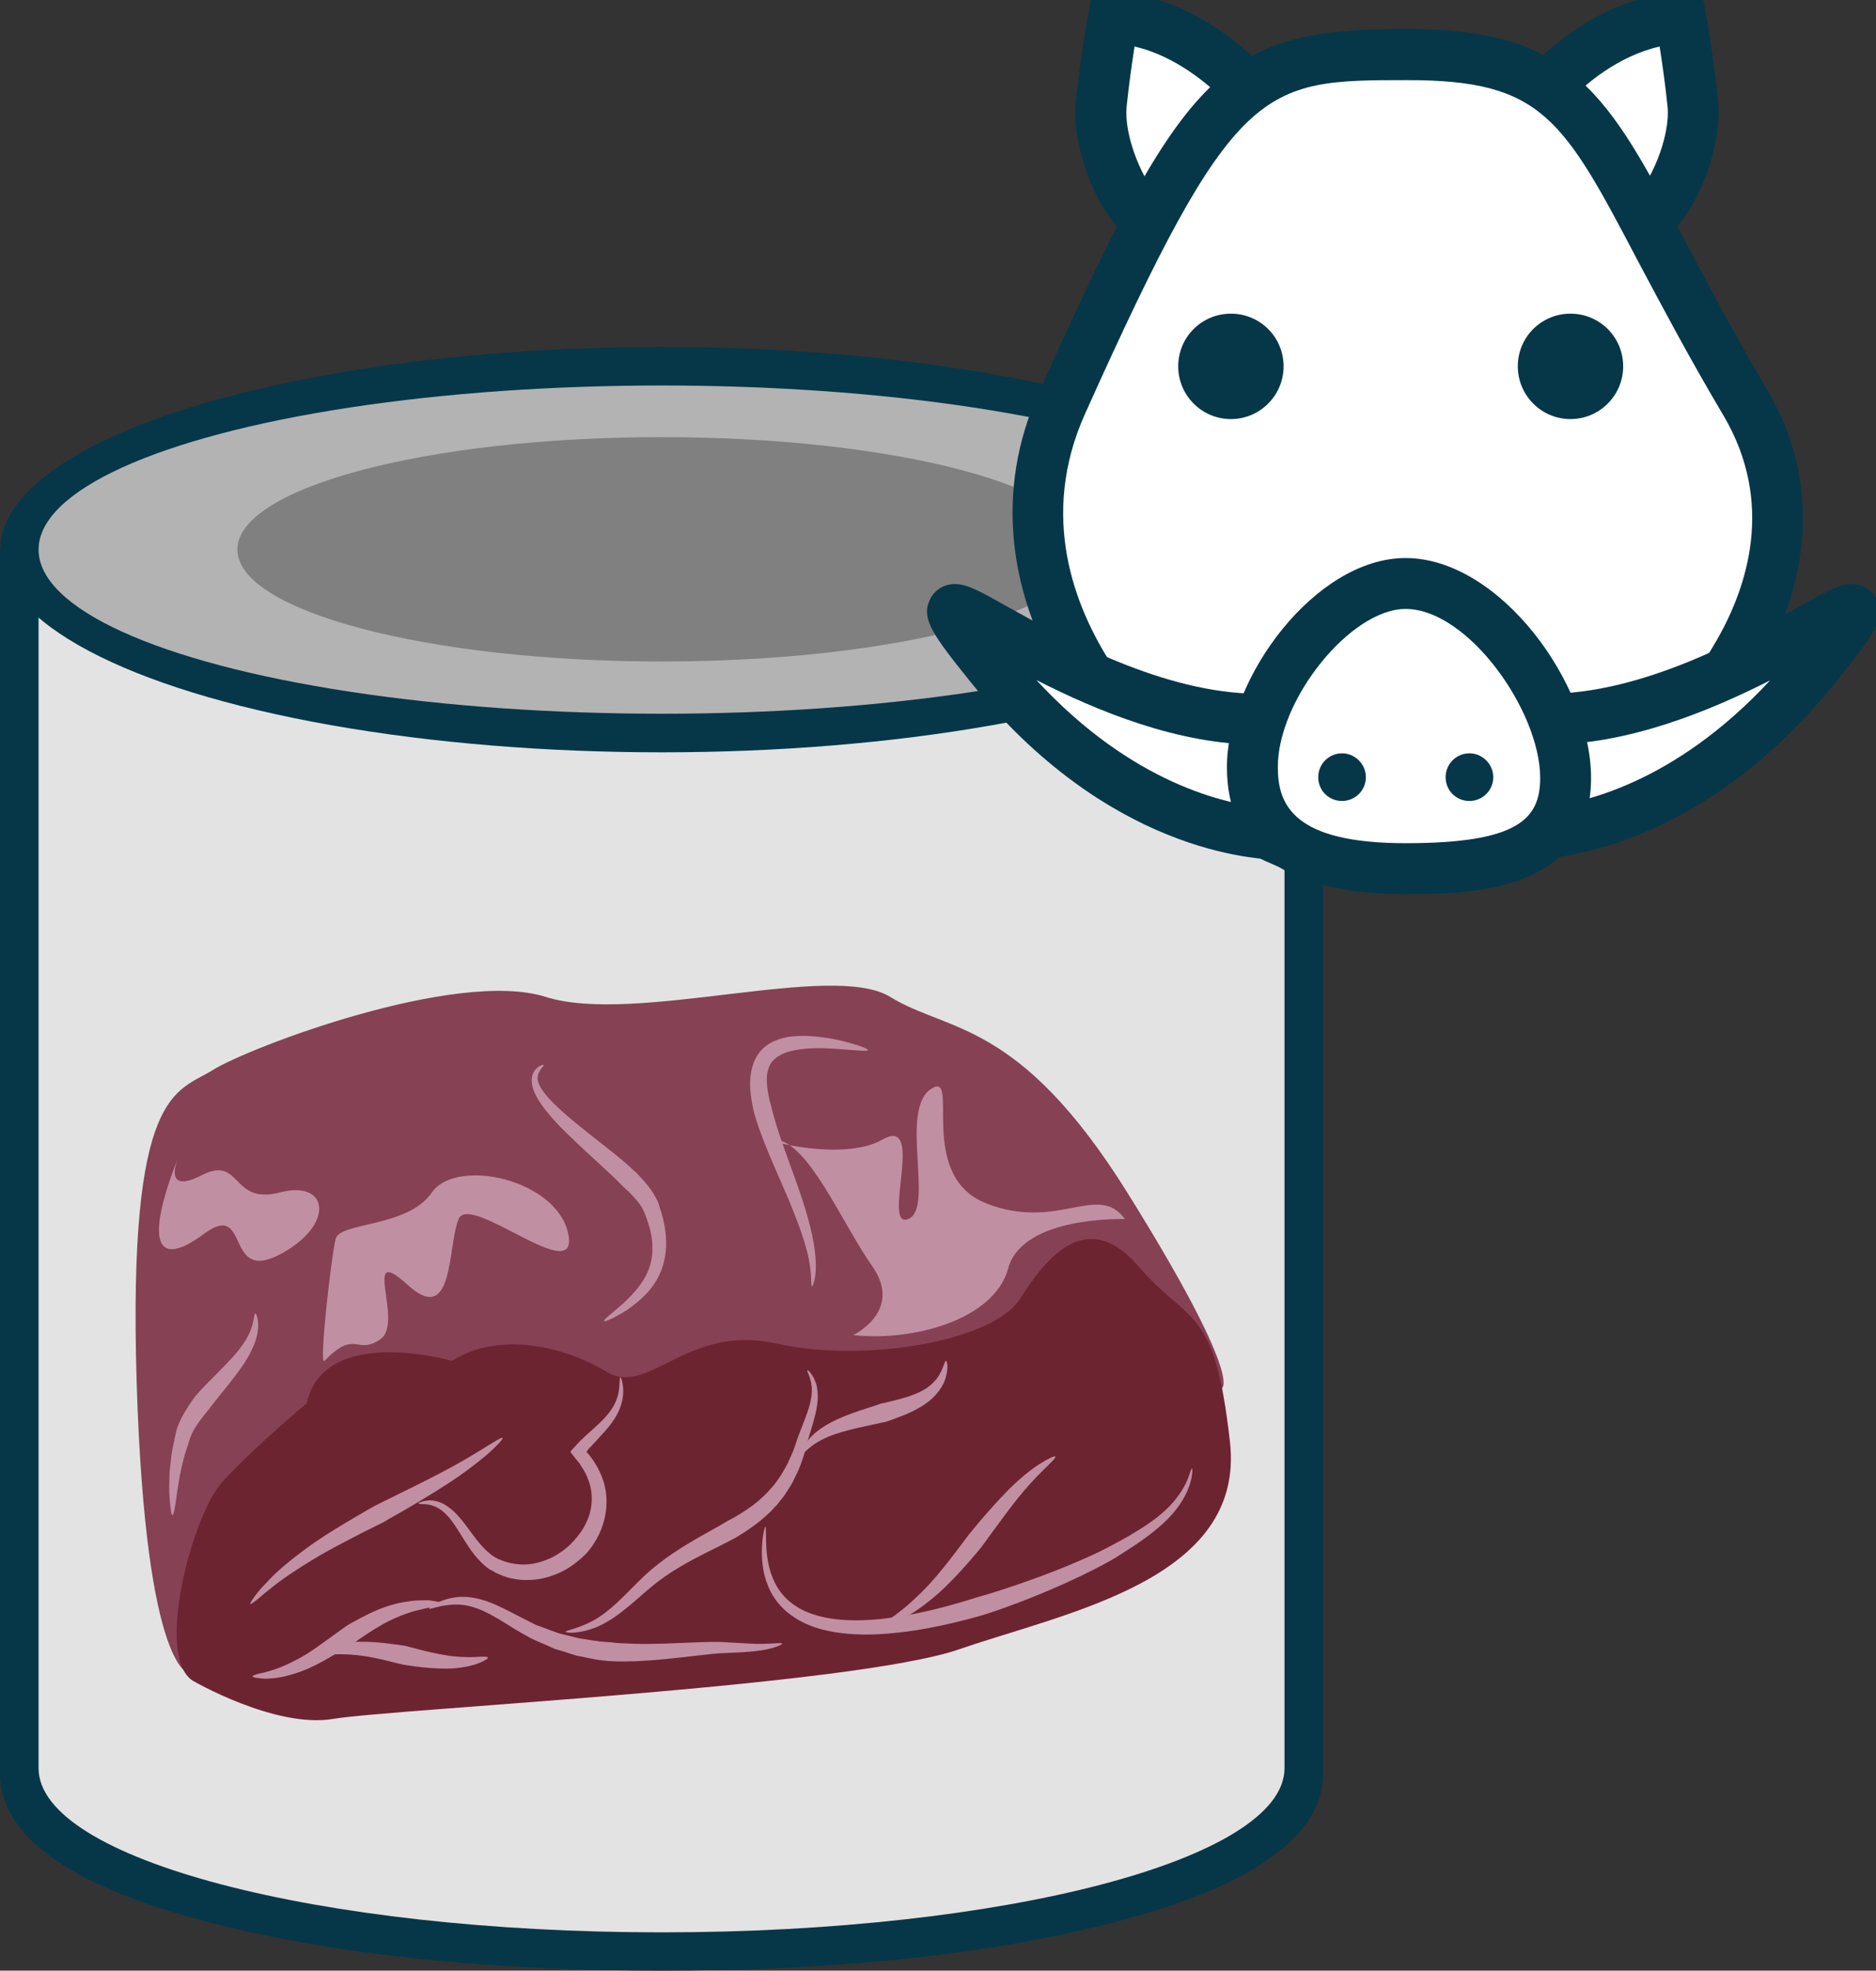 <?xml version="1.0" encoding="UTF-8" standalone="no"?>
<!-- Created with Inkscape (http://www.inkscape.org/) -->

<svg
   xmlns:dc="http://purl.org/dc/elements/1.1/"
   xmlns:cc="http://creativecommons.org/ns#"
   xmlns:rdf="http://www.w3.org/1999/02/22-rdf-syntax-ns#"
   xmlns:svg="http://www.w3.org/2000/svg"
   xmlns="http://www.w3.org/2000/svg"
   xmlns:sodipodi="http://sodipodi.sourceforge.net/DTD/sodipodi-0.dtd"
   xmlns:inkscape="http://www.inkscape.org/namespaces/inkscape"
   width="1672.816mm"
   height="1756.802mm"
   viewBox="0 0 1672.817 1756.802"
   version="1.1"
   id="svg8"
   inkscape:version="0.92.4 (5da689c313, 2019-01-14)"
   sodipodi:docname="Sele maso sterilované.svg">
  <rect x="0" y="0" width="1672.817" height="1756.802" fill="#333333" stroke="none"/>
  <defs
     id="defs2">
    <style
       type="text/css"
       id="style2">
   <![CDATA[
    .fil4 {fill:#053749;fill-rule:nonzero}
    .fil1 {fill:#6D2431;fill-rule:nonzero}
    .fil0 {fill:#874154;fill-rule:nonzero}
    .fil2 {fill:#C18FA2;fill-rule:nonzero}
    .fil3 {fill:white;fill-rule:nonzero}
   ]]>
  </style>
    <style
       type="text/css"
       id="style2-0">
   <![CDATA[
    .fil4 {fill:#053749;fill-rule:nonzero}
    .fil1 {fill:#8E3945;fill-rule:nonzero}
    .fil0 {fill:#AA5B6C;fill-rule:nonzero}
    .fil2 {fill:#E2A6B6;fill-rule:nonzero}
    .fil3 {fill:#EFD4AF;fill-rule:nonzero}
    .fil5 {fill:#F4E6D0;fill-rule:nonzero}
    .fil6 {fill:white;fill-rule:nonzero}
   ]]>
  </style>
    <style
       type="text/css"
       id="style2-2">
   <![CDATA[
    .fil4 {fill:#053749;fill-rule:nonzero}
    .fil1 {fill:#6D2431;fill-rule:nonzero}
    .fil0 {fill:#874154;fill-rule:nonzero}
    .fil2 {fill:#C18FA2;fill-rule:nonzero}
    .fil3 {fill:#F4E6D0;fill-rule:nonzero}
    .fil5 {fill:white;fill-rule:nonzero}
   ]]>
  </style>
    <style
       type="text/css"
       id="style2-1">
   <![CDATA[
    .fil0 {fill:#053749;fill-rule:nonzero}
    .fil2 {fill:#7A2937;fill-rule:nonzero}
    .fil3 {fill:#8C3F53;fill-rule:nonzero}
    .fil4 {fill:#965166;fill-rule:nonzero}
    .fil5 {fill:#C18FA2;fill-rule:nonzero}
    .fil1 {fill:white;fill-rule:nonzero}
   ]]>
  </style>
    <style
       type="text/css"
       id="style2-8">
   <![CDATA[
    .fil1 {fill:#053749;fill-rule:nonzero}
    .fil3 {fill:#943E39;fill-rule:nonzero}
    .fil2 {fill:#966056;fill-rule:nonzero}
    .fil5 {fill:#AF6452;fill-rule:nonzero}
    .fil4 {fill:#DDB4AF;fill-rule:nonzero}
    .fil0 {fill:white;fill-rule:nonzero}
    .fil6 {fill:#FEFEFE;}
   ]]>
  </style>
    <style
       type="text/css"
       id="style2-5">
   <![CDATA[
    .str1 {stroke:black;stroke-width:20}
    .str0 {stroke:black;stroke-width:35.27;stroke-linejoin:round}
    .fil7 {fill:#2B2A29}
    .fil4 {fill:black}
    .fil6 {fill:black}
    .fil5 {fill:white}
    .fil1 {fill:#8C334E;fill-rule:nonzero}
    .fil0 {fill:#9B4864;fill-rule:nonzero}
    .fil2 {fill:#9B4964;fill-rule:nonzero}
    .fil3 {fill:#A35A74;fill-rule:nonzero}
   ]]>
  </style>
    <style
       type="text/css"
       id="style2-20">
   <![CDATA[
    .fil4 {fill:#053749;fill-rule:nonzero}
    .fil1 {fill:#6D2431;fill-rule:nonzero}
    .fil0 {fill:#874154;fill-rule:nonzero}
    .fil2 {fill:#C18FA2;fill-rule:nonzero}
    .fil3 {fill:#F4E6D0;fill-rule:nonzero}
    .fil5 {fill:white;fill-rule:nonzero}
   ]]>
  </style>
    <style
       type="text/css"
       id="style2-7">
   <![CDATA[
    .fil10 {fill:#053749;fill-rule:nonzero}
    .fil5 {fill:#3A1616;fill-rule:nonzero}
    .fil0 {fill:#471C1C;fill-rule:nonzero}
    .fil4 {fill:#471D1D;fill-rule:nonzero}
    .fil1 {fill:#562725;fill-rule:nonzero}
    .fil3 {fill:#562726;fill-rule:nonzero}
    .fil2 {fill:#683532;fill-rule:nonzero}
    .fil8 {fill:#7C4242;fill-rule:nonzero}
    .fil7 {fill:#935757;fill-rule:nonzero}
    .fil6 {fill:#A06564;fill-rule:nonzero}
    .fil11 {fill:#EFD4AF;fill-rule:nonzero}
    .fil12 {fill:#F4E6D0;fill-rule:nonzero}
    .fil9 {fill:white;fill-rule:nonzero}
   ]]>
  </style>
    <style
       type="text/css"
       id="style2-12">
   <![CDATA[
    .fil11 {fill:#053749;fill-rule:nonzero}
    .fil5 {fill:#3A1616;fill-rule:nonzero}
    .fil0 {fill:#471C1C;fill-rule:nonzero}
    .fil4 {fill:#471D1D;fill-rule:nonzero}
    .fil1 {fill:#562725;fill-rule:nonzero}
    .fil3 {fill:#562726;fill-rule:nonzero}
    .fil2 {fill:#683532;fill-rule:nonzero}
    .fil8 {fill:#7C4242;fill-rule:nonzero}
    .fil7 {fill:#935757;fill-rule:nonzero}
    .fil6 {fill:#A06564;fill-rule:nonzero}
    .fil10 {fill:#D8CAB2;fill-rule:nonzero}
    .fil9 {fill:white;fill-rule:nonzero}
   ]]>
  </style>
    <style
       type="text/css"
       id="style2-22"><![CDATA[
    .fil3 {fill:#053749;fill-rule:nonzero}
    .fil0 {fill:#6D2431;fill-rule:nonzero}
    .fil1 {fill:#874154;fill-rule:nonzero}
    .fil2 {fill:white;fill-rule:nonzero}
   ]]></style>
    <style
       type="text/css"
       id="style2-58"><![CDATA[
    .fil2 {fill:#AA8F37;fill-rule:nonzero}
    .fil1 {fill:#D3B851;fill-rule:nonzero}
    .fil0 {fill:#E1D99A;fill-rule:nonzero}
   ]]></style>
    <style
       type="text/css"
       id="style2-5-10"><![CDATA[
    .fil3 {fill:#F4EBC2}
    .fil2 {fill:#EEE8CF}
    .fil4 {fill:#D7D0B2}
    .fil5 {fill:#E5DDBD}
    .fil1 {fill:#628C2C;fill-rule:nonzero}
    .fil0 {fill:#E5DDBD;fill-rule:nonzero}
   ]]></style>
    <clipPath
       clipPathUnits="userSpaceOnUse"
       id="clipPath900">
      <path
         inkscape:connector-curvature="0"
         d="M 0,2526 H 1181 V 0 H 0 Z"
         id="path898" />
    </clipPath>
    <clipPath
       clipPathUnits="userSpaceOnUse"
       id="clipPath5692">
      <path
         inkscape:connector-curvature="0"
         d="m 890.598,2298.23 h 59.431 v -64.36 h -59.431 z"
         id="path5690" />
    </clipPath>
    <style
       type="text/css"
       id="style2-6"><![CDATA[
    .fil1 {fill:#053749;fill-rule:nonzero}
    .fil2 {fill:#934460;fill-rule:nonzero}
    .fil3 {fill:#A35B79;fill-rule:nonzero}
    .fil0 {fill:white;fill-rule:nonzero}
   ]]></style>
    <style
       type="text/css"
       id="style2-57"><![CDATA[
    .fil4 {fill:#053749;fill-rule:nonzero}
    .fil1 {fill:#8E3945;fill-rule:nonzero}
    .fil0 {fill:#AA5B6C;fill-rule:nonzero}
    .fil2 {fill:#E2A6B6;fill-rule:nonzero}
    .fil3 {fill:#EFD4AF;fill-rule:nonzero}
    .fil5 {fill:#F4E6D0;fill-rule:nonzero}
    .fil6 {fill:white;fill-rule:nonzero}
   ]]></style>
    <style
       type="text/css"
       id="style2-1-1"><![CDATA[
    .fil6 {fill:#053749;fill-rule:nonzero}
    .fil2 {fill:#512B35;fill-rule:nonzero}
    .fil1 {fill:#633842;fill-rule:nonzero}
    .fil0 {fill:#744851;fill-rule:nonzero}
    .fil3 {fill:#926B75;fill-rule:nonzero}
    .fil7 {fill:#F4E0A2;fill-rule:nonzero}
    .fil5 {fill:white;fill-rule:nonzero}
    .fil4 {fill:white;fill-rule:nonzero;}
   ]]></style>
    <clipPath
       clipPathUnits="userSpaceOnUse"
       id="clipPath900-9">
      <path
         inkscape:connector-curvature="0"
         d="M 0,2526 H 1181 V 0 H 0 Z"
         id="path898-5" />
    </clipPath>
    <clipPath
       clipPathUnits="userSpaceOnUse"
       id="clipPath5692-8">
      <path
         inkscape:connector-curvature="0"
         d="m 890.598,2298.23 h 59.431 v -64.36 h -59.431 z"
         id="path5690-4" />
    </clipPath>
    <style
       type="text/css"
       id="style2-8-9"><![CDATA[
    .fil1 {fill:#053749;fill-rule:nonzero}
    .fil5 {fill:#512B35;fill-rule:nonzero}
    .fil4 {fill:#633842;fill-rule:nonzero}
    .fil3 {fill:#744851;fill-rule:nonzero}
    .fil6 {fill:#926B75;fill-rule:nonzero}
    .fil0 {fill:#F4E6D0;fill-rule:nonzero}
    .fil2 {fill:white;fill-rule:nonzero}
    .fil7 {fill:white;fill-rule:nonzero;}
   ]]></style>
    <style
       type="text/css"
       id="style2-9"><![CDATA[
    .fil2 {fill:#AA8F37;fill-rule:nonzero}
    .fil1 {fill:#D3B851;fill-rule:nonzero}
    .fil0 {fill:#E1D99A;fill-rule:nonzero}
   ]]></style>
    <style
       type="text/css"
       id="style2-5-1"><![CDATA[
    .fil3 {fill:#F4EBC2}
    .fil2 {fill:#EEE8CF}
    .fil4 {fill:#D7D0B2}
    .fil5 {fill:#E5DDBD}
    .fil1 {fill:#628C2C;fill-rule:nonzero}
    .fil0 {fill:#E5DDBD;fill-rule:nonzero}
   ]]></style>
    <clipPath
       clipPathUnits="userSpaceOnUse"
       id="clipPath900-7">
      <path
         inkscape:connector-curvature="0"
         d="M 0,2526 H 1181 V 0 H 0 Z"
         id="path898-8" />
    </clipPath>
    <clipPath
       clipPathUnits="userSpaceOnUse"
       id="clipPath5692-7">
      <path
         inkscape:connector-curvature="0"
         d="m 890.598,2298.23 h 59.431 v -64.36 h -59.431 z"
         id="path5690-5" />
    </clipPath>
    <style
       type="text/css"
       id="style2-6-8"><![CDATA[
    .fil1 {fill:#053749;fill-rule:nonzero}
    .fil2 {fill:#934460;fill-rule:nonzero}
    .fil3 {fill:#A35B79;fill-rule:nonzero}
    .fil0 {fill:white;fill-rule:nonzero}
   ]]></style>
    <style
       type="text/css"
       id="style2-3"><![CDATA[
    .fil0 {fill:#053749;fill-rule:nonzero}
    .fil2 {fill:#874154;fill-rule:nonzero}
    .fil3 {fill:#C18FA2;fill-rule:nonzero}
    .fil1 {fill:white;fill-rule:nonzero}
   ]]></style>
    <style
       type="text/css"
       id="style2-4"><![CDATA[
    .fil1 {fill:#053749;fill-rule:nonzero}
    .fil8 {fill:#BF8E82;fill-rule:nonzero}
    .fil4 {fill:#C17E6F;fill-rule:nonzero}
    .fil7 {fill:#D6A39A;fill-rule:nonzero}
    .fil3 {fill:#DBB3A7;fill-rule:nonzero}
    .fil0 {fill:#E0C79D;fill-rule:nonzero}
    .fil5 {fill:#E2BAB5;fill-rule:nonzero}
    .fil2 {fill:#F7F0C6;fill-rule:nonzero}
    .fil6 {fill:white;fill-rule:nonzero;}
   ]]></style>
    <clipPath
       clipPathUnits="userSpaceOnUse"
       id="clipPath900-97">
      <path
         inkscape:connector-curvature="0"
         d="M 0,2526 H 1181 V 0 H 0 Z"
         id="path898-7" />
    </clipPath>
    <clipPath
       clipPathUnits="userSpaceOnUse"
       id="clipPath5692-2">
      <path
         inkscape:connector-curvature="0"
         d="m 890.598,2298.23 h 59.431 v -64.36 h -59.431 z"
         id="path5690-7" />
    </clipPath>
    <style
       type="text/css"
       id="style2-2-4"><![CDATA[
    .fil5 {fill:#053749;fill-rule:nonzero}
    .fil0 {fill:#BA8483;fill-rule:nonzero}
    .fil2 {fill:#C79C9B;fill-rule:nonzero}
    .fil1 {fill:#D9B2B0;fill-rule:nonzero}
    .fil3 {fill:#E8C5C5;fill-rule:nonzero}
    .fil4 {fill:white;fill-rule:nonzero}
   ]]></style>
    <style
       type="text/css"
       id="style2-19"><![CDATA[
    .fil2 {fill:#AA8F37;fill-rule:nonzero}
    .fil1 {fill:#D3B851;fill-rule:nonzero}
    .fil0 {fill:#E1D99A;fill-rule:nonzero}
   ]]></style>
    <style
       type="text/css"
       id="style2-5-5"><![CDATA[
    .fil3 {fill:#F4EBC2}
    .fil2 {fill:#EEE8CF}
    .fil4 {fill:#D7D0B2}
    .fil5 {fill:#E5DDBD}
    .fil1 {fill:#628C2C;fill-rule:nonzero}
    .fil0 {fill:#E5DDBD;fill-rule:nonzero}
   ]]></style>
    <clipPath
       clipPathUnits="userSpaceOnUse"
       id="clipPath900-2">
      <path
         inkscape:connector-curvature="0"
         d="M 0,2526 H 1181 V 0 H 0 Z"
         id="path898-3" />
    </clipPath>
    <clipPath
       clipPathUnits="userSpaceOnUse"
       id="clipPath5692-4">
      <path
         inkscape:connector-curvature="0"
         d="m 890.598,2298.23 h 59.431 v -64.36 h -59.431 z"
         id="path5690-3" />
    </clipPath>
    <style
       type="text/css"
       id="style2-6-7"><![CDATA[
    .fil1 {fill:#053749;fill-rule:nonzero}
    .fil2 {fill:#934460;fill-rule:nonzero}
    .fil3 {fill:#A35B79;fill-rule:nonzero}
    .fil0 {fill:white;fill-rule:nonzero}
   ]]></style>
    <style
       type="text/css"
       id="style2-57-1"><![CDATA[
    .fil4 {fill:#053749;fill-rule:nonzero}
    .fil1 {fill:#8E3945;fill-rule:nonzero}
    .fil0 {fill:#AA5B6C;fill-rule:nonzero}
    .fil2 {fill:#E2A6B6;fill-rule:nonzero}
    .fil3 {fill:#EFD4AF;fill-rule:nonzero}
    .fil5 {fill:#F4E6D0;fill-rule:nonzero}
    .fil6 {fill:white;fill-rule:nonzero}
   ]]></style>
    <style
       type="text/css"
       id="style2-1-9"><![CDATA[
    .fil6 {fill:#053749;fill-rule:nonzero}
    .fil2 {fill:#512B35;fill-rule:nonzero}
    .fil1 {fill:#633842;fill-rule:nonzero}
    .fil0 {fill:#744851;fill-rule:nonzero}
    .fil3 {fill:#926B75;fill-rule:nonzero}
    .fil7 {fill:#F4E0A2;fill-rule:nonzero}
    .fil5 {fill:white;fill-rule:nonzero}
    .fil4 {fill:white;fill-rule:nonzero;}
   ]]></style>
    <clipPath
       clipPathUnits="userSpaceOnUse"
       id="clipPath900-9-1">
      <path
         inkscape:connector-curvature="0"
         d="M 0,2526 H 1181 V 0 H 0 Z"
         id="path898-5-0" />
    </clipPath>
    <clipPath
       clipPathUnits="userSpaceOnUse"
       id="clipPath5692-8-9">
      <path
         inkscape:connector-curvature="0"
         d="m 890.598,2298.23 h 59.431 v -64.36 h -59.431 z"
         id="path5690-4-4" />
    </clipPath>
    <style
       type="text/css"
       id="style2-8-6"><![CDATA[
    .fil1 {fill:#053749;fill-rule:nonzero}
    .fil5 {fill:#512B35;fill-rule:nonzero}
    .fil4 {fill:#633842;fill-rule:nonzero}
    .fil3 {fill:#744851;fill-rule:nonzero}
    .fil6 {fill:#926B75;fill-rule:nonzero}
    .fil0 {fill:#F4E6D0;fill-rule:nonzero}
    .fil2 {fill:white;fill-rule:nonzero}
    .fil7 {fill:white;fill-rule:nonzero;}
   ]]></style>
    <style
       type="text/css"
       id="style2-9-9"><![CDATA[
    .fil2 {fill:#AA8F37;fill-rule:nonzero}
    .fil1 {fill:#D3B851;fill-rule:nonzero}
    .fil0 {fill:#E1D99A;fill-rule:nonzero}
   ]]></style>
    <style
       type="text/css"
       id="style2-5-1-0"><![CDATA[
    .fil3 {fill:#F4EBC2}
    .fil2 {fill:#EEE8CF}
    .fil4 {fill:#D7D0B2}
    .fil5 {fill:#E5DDBD}
    .fil1 {fill:#628C2C;fill-rule:nonzero}
    .fil0 {fill:#E5DDBD;fill-rule:nonzero}
   ]]></style>
    <clipPath
       clipPathUnits="userSpaceOnUse"
       id="clipPath900-7-3">
      <path
         inkscape:connector-curvature="0"
         d="M 0,2526 H 1181 V 0 H 0 Z"
         id="path898-8-3" />
    </clipPath>
    <clipPath
       clipPathUnits="userSpaceOnUse"
       id="clipPath5692-7-8">
      <path
         inkscape:connector-curvature="0"
         d="m 890.598,2298.23 h 59.431 v -64.36 h -59.431 z"
         id="path5690-5-1" />
    </clipPath>
    <style
       type="text/css"
       id="style2-6-8-9"><![CDATA[
    .fil1 {fill:#053749;fill-rule:nonzero}
    .fil2 {fill:#934460;fill-rule:nonzero}
    .fil3 {fill:#A35B79;fill-rule:nonzero}
    .fil0 {fill:white;fill-rule:nonzero}
   ]]></style>
    <style
       type="text/css"
       id="style2-3-5"><![CDATA[
    .fil0 {fill:#053749;fill-rule:nonzero}
    .fil2 {fill:#874154;fill-rule:nonzero}
    .fil3 {fill:#C18FA2;fill-rule:nonzero}
    .fil1 {fill:white;fill-rule:nonzero}
   ]]></style>
    <style
       type="text/css"
       id="style2-4-2"><![CDATA[
    .fil1 {fill:#053749;fill-rule:nonzero}
    .fil8 {fill:#BF8E82;fill-rule:nonzero}
    .fil4 {fill:#C17E6F;fill-rule:nonzero}
    .fil7 {fill:#D6A39A;fill-rule:nonzero}
    .fil3 {fill:#DBB3A7;fill-rule:nonzero}
    .fil0 {fill:#E0C79D;fill-rule:nonzero}
    .fil5 {fill:#E2BAB5;fill-rule:nonzero}
    .fil2 {fill:#F7F0C6;fill-rule:nonzero}
    .fil6 {fill:white;fill-rule:nonzero;}
   ]]></style>
    <clipPath
       clipPathUnits="userSpaceOnUse"
       id="clipPath900-97-5">
      <path
         inkscape:connector-curvature="0"
         d="M 0,2526 H 1181 V 0 H 0 Z"
         id="path898-7-6" />
    </clipPath>
    <clipPath
       clipPathUnits="userSpaceOnUse"
       id="clipPath5692-2-4">
      <path
         inkscape:connector-curvature="0"
         d="m 890.598,2298.23 h 59.431 v -64.36 h -59.431 z"
         id="path5690-7-8" />
    </clipPath>
    <style
       type="text/css"
       id="style2-2-0"><![CDATA[
    .fil5 {fill:#053749;fill-rule:nonzero}
    .fil0 {fill:#BA8483;fill-rule:nonzero}
    .fil2 {fill:#C79C9B;fill-rule:nonzero}
    .fil1 {fill:#D9B2B0;fill-rule:nonzero}
    .fil3 {fill:#E8C5C5;fill-rule:nonzero}
    .fil4 {fill:white;fill-rule:nonzero}
   ]]></style>
  </defs>
  <sodipodi:namedview
     id="base"
     pagecolor="#ffffff"
     bordercolor="#666666"
     borderopacity="1.0"
     inkscape:pageopacity="0.0"
     inkscape:pageshadow="2"
     inkscape:zoom="0.061871843"
     inkscape:cx="719.36712"
     inkscape:cy="2614.1675"
     inkscape:document-units="mm"
     inkscape:current-layer="g892-5"
     showgrid="false"
     inkscape:window-width="1920"
     inkscape:window-height="1001"
     inkscape:window-x="-9"
     inkscape:window-y="-9"
     inkscape:window-maximized="1" />
  <g
     inkscape:label="Vrstva 1"
     inkscape:groupmode="layer"
     id="layer1"
     transform="translate(623.15,756.445)"><path
   inkscape:connector-curvature="0"
   d="m 556.627,824.674 c 0,78.846 -126.471,117.21 -188.383,133.085 -126.206,32.544 -271.198,42.598 -401.373,42.598 -130.175,0 -275.167,-10.054 -401.637,-42.598 -61.913,-15.875 -188.383,-54.24 -188.383,-133.085 V -266.468 h 1179.777 z"
   style="fill:#053749;stroke-width:0.265"
   id="path7"
   class="fil0" />
<path
   inkscape:connector-curvature="0"
   d="m 522.231,819.911 c 0,80.963 -248.708,146.315 -555.36,146.315 -306.917,0 -555.625,-65.352 -555.625,-146.315 V -266.468 H 522.231 Z"
   style="fill:#e3e3e3;fill-opacity:1;fill-rule:nonzero;stroke-width:0.265"
   id="path9"
   class="fil1" />
<ellipse
   ry="161.131"
   rx="569.912"
   cy="-266.468"
   cx="-33.13"
   style="fill:#808080;stroke-width:0.265"
   id="ellipse11"
   class="fil2" />
<ellipse
   ry="180.71"
   rx="589.756"
   cy="-266.468"
   cx="-33.13"
   style="fill:#053749;stroke-width:0.265"
   id="ellipse13"
   class="fil0" />
<ellipse
   ry="146.315"
   rx="555.625"
   cy="-266.468"
   cx="-33.13"
   style="fill:#b3b3b3;stroke-width:0.265"
   id="ellipse15"
   class="fil3" />
<path
   inkscape:connector-curvature="0"
   d="m -33.13,-334.73 c 183.356,0 331.788,30.427 331.788,68.263 0,37.306 -148.431,67.733 -331.788,67.733 -183.356,0 -332.052,-30.427 -332.052,-67.733 0,-37.835 148.696,-68.263 332.052,-68.263 z m 0,-32.015 c 209.021,0 378.354,44.979 378.354,100.277 0,54.769 -169.333,99.748 -378.354,99.748 -209.021,0 -378.354,-44.979 -378.354,-99.748 0,-55.298 169.333,-100.277 378.354,-100.277 z"
   style="fill:#808080;stroke-width:0.265"
   id="path17"
   class="fil2" />

 
 <g
   transform="matrix(0.265,0,0,0.265,-3913.87,-3602.475)"
   id="Vrstva_x0020_1">

  
  
  
  
  
  
  
  
  
  
  
  
  
  
  
  
  
  
  
  
  
  
  
  
  
 
 
 <g
   transform="translate(-2547.23,2709.896)"
   id="Vrstva_x0020_1-5">

  
  
  
  
  
  
  
  
  
  
  
  
  
  
  
  
  
  
  
  
  
  
  
  
  
  
  
  
  
  
  
  
  
  
 
 
 <g
   transform="translate(337.128,-39.507)"
   id="Vrstva_x0020_1-55">

  
  
  
  
  
  
  
  
  
  
  
  
  
  
  
  
  
  
  
  
  
  
  
  
  
  
  
  
  
 
 
 <g
   transform="translate(-2594.616,-488.036)"
   id="Vrstva_x0020_1-7">

  
  
  
  
  
  
  
  
  
  
  
  
  
  
  
  
  
  
  
  
  
 </g>

</g>

</g>


 
 

 
 <g
   transform="translate(-2071.365,848.184)"
   id="Vrstva_x0020_1-6">

  
  
  
  
  
  
  
  
  
  
  
  
  
  
  
  
  
  
  
 
 
 <g
   transform="translate(-2967.164,432.236)"
   id="Vrstva_x0020_1-8">

  <path
   d="m 18096.851,15090.886 c 0,0 -150.185,6.953 -180.779,-983.157 -29.898,-990.11 135.584,-972.728 255.871,-1048.516 120.288,-75.788 820.457,-341.393 1120.827,-246.137 301.066,95.257 962.994,-120.982 1159.069,0 195.38,120.288 433.173,74.398 797.511,657.756 390.76,626.467 319.144,657.756 319.144,657.756 l -590.312,180.778 c 0,0 -1481.688,296.894 -1504.633,321.925 -22.25,25.031 -1158.373,284.379 -1158.373,284.379 z"
   style="fill:#874154;fill-rule:nonzero;stroke-width:0.695"
   id="path7-3"
   class="fil0"
   inkscape:connector-curvature="0" />

  <path
   d="m 18977.103,14037.503 c 0,0 -429.001,-124.459 -488.797,142.537 0,0 -188.427,157.834 -285.769,266.996 -98.038,109.163 -225.973,582.663 -98.038,666.099 0,0 278.121,162.006 474.196,128.631 195.38,-33.374 1745.208,-109.162 2106.07,-234.316 361.557,-125.155 962.993,-233.622 910.15,-698.084 -52.147,-464.461 -134.888,-389.369 -308.018,-590.311 -173.131,-200.247 -308.715,-30.593 -399.104,110.553 -90.389,141.146 -518.695,216.239 -819.761,149.49 -301.066,-67.444 -429.001,181.474 -571.538,94.561 -143.232,-86.217 -361.557,-136.279 -519.391,-36.156 z"
   style="fill:#6d2431;fill-rule:nonzero;stroke-width:0.695"
   id="path9-5"
   class="fil1"
   inkscape:connector-curvature="0" />

  <path
   d="m 19147.452,14296.851 c 2.086,3.476 -18.773,26.421 -53.538,57.015 -35.46,29.898 -84.827,67.444 -136.279,100.123 -51.453,33.375 -104.296,64.663 -143.928,87.608 -40.327,22.945 -67.444,38.242 -68.835,39.632 -1.39,0.696 -31.984,15.297 -75.788,37.547 -43.804,22.945 -102.209,52.147 -157.138,85.522 -55.624,33.374 -109.858,69.53 -147.404,100.819 -19.468,14.601 -34.765,29.202 -45.89,37.546 -11.125,9.039 -18.773,13.906 -20.164,12.515 -1.39,-1.39 3.477,-9.038 11.821,-21.554 9.039,-11.82 22.249,-29.898 40.327,-47.28 34.07,-38.937 86.218,-81.351 140.451,-120.983 54.234,-39.632 111.248,-73.007 154.357,-98.733 43.804,-25.726 73.007,-42.413 75.093,-43.109 1.39,-0.695 29.202,-14.601 70.225,-34.765 41.023,-20.163 95.257,-46.585 148.1,-74.397 52.843,-27.117 104.295,-57.71 142.537,-81.35 38.241,-23.641 63.272,-39.633 66.053,-36.156 z"
   style="fill:#c18fa2;fill-rule:nonzero;stroke-width:0.695"
   id="path11"
   class="fil2"
   inkscape:connector-curvature="0" />

  <path
   d="m 19543.774,14092.432 c 1.391,-0.695 5.563,9.039 8.344,27.812 2.781,18.078 2.086,47.281 -10.43,77.874 -11.82,30.593 -34.765,60.491 -60.491,87.608 -11.82,13.906 -25.031,27.117 -38.241,41.718 l -4.868,4.867 -2.085,2.782 -1.391,1.39 v 0.695 c -1.391,1.391 -2.086,2.782 -2.781,3.477 -0.696,1.391 -2.086,2.781 -2.086,4.172 l 3.476,2.781 1.391,2.086 c 0.695,0 1.391,0.695 0.695,0 l 2.781,3.476 9.735,12.516 c 6.257,8.343 11.82,18.078 17.382,27.117 10.43,19.468 19.469,39.632 25.031,61.186 11.125,43.109 7.648,86.913 -1.391,120.983 -9.038,34.765 -23.64,60.491 -34.765,77.874 -5.562,8.343 -10.429,15.296 -13.906,19.468 -3.476,4.867 -5.562,6.953 -6.257,7.648 -0.696,1.391 -9.735,11.125 -25.727,25.031 -15.992,13.906 -39.632,31.984 -70.92,45.89 -31.289,13.906 -69.531,25.031 -111.249,23.64 -20.859,0.696 -42.413,-3.476 -63.967,-9.039 l -15.297,-5.562 -15.297,-6.258 c -4.867,-2.086 -10.429,-4.867 -15.296,-8.343 -4.868,-2.781 -10.43,-4.867 -15.297,-8.344 -38.242,-27.812 -63.968,-67.444 -85.522,-101.514 -21.555,-34.765 -40.328,-66.054 -62.577,-86.217 -20.859,-20.164 -43.804,-27.117 -60.492,-29.203 -16.687,-0.695 -27.116,-0.695 -27.812,-2.781 0,-2.086 9.039,-6.953 27.812,-9.735 18.078,-2.781 46.586,1.391 73.702,22.25 27.812,19.469 51.453,52.148 75.093,84.132 23.64,31.984 49.366,65.358 80.655,84.131 3.477,2.086 7.648,4.172 11.82,6.258 4.172,1.391 7.648,3.476 12.516,4.867 l 13.21,4.867 13.211,3.477 c 18.078,3.476 35.46,5.562 52.843,4.867 34.07,-1.391 66.054,-12.516 91.085,-25.031 25.03,-13.211 44.499,-28.507 57.014,-40.328 11.82,-11.82 18.773,-20.163 19.469,-20.859 0,-0.695 2.086,-2.781 4.867,-5.562 2.781,-4.172 6.953,-9.039 11.82,-15.297 9.039,-13.21 20.859,-32.679 29.203,-57.71 8.343,-25.726 11.82,-57.71 5.562,-90.389 -2.781,-16.687 -9.734,-33.375 -16.687,-49.367 -4.867,-7.648 -8.344,-15.991 -13.906,-23.64 l -7.648,-11.82 -2.086,-2.781 -4.172,-4.867 -7.649,-9.734 -15.296,-19.469 c -2.781,-1.391 0,-3.476 0.695,-4.867 l 4.172,-4.867 8.344,-9.039 c 5.562,-6.258 11.124,-11.82 16.687,-18.078 l 3.476,-3.476 2.782,-2.782 5.562,-4.867 c 13.906,-13.906 28.507,-25.726 41.718,-38.241 26.422,-23.641 48.671,-47.976 61.882,-72.312 13.211,-24.335 17.383,-48.671 18.078,-66.053 1.39,-17.383 1.39,-27.813 3.476,-28.508 z"
   style="fill:#c18fa2;fill-rule:nonzero;stroke-width:0.695"
   id="path13"
   class="fil2"
   inkscape:connector-curvature="0" />

  <path
   d="m 18949.291,14855.178 c 0,4.172 -20.164,8.344 -50.062,12.516 -14.601,3.476 -31.984,6.953 -50.061,11.82 -18.078,6.258 -36.851,11.125 -55.625,20.164 -36.851,14.601 -71.616,36.851 -98.037,53.538 -13.211,9.039 -23.64,15.992 -31.984,21.554 -7.648,5.563 -12.515,9.039 -13.211,9.735 -0.695,0 -20.859,12.515 -50.757,30.593 -29.898,17.382 -70.225,42.413 -113.334,60.491 -43.804,18.078 -88.999,29.203 -123.764,30.593 -8.343,0.696 -15.992,0.696 -22.945,0 -6.953,-0.695 -13.21,-1.39 -18.078,-2.085 -9.734,-1.391 -15.296,-3.477 -15.296,-5.563 0,-2.086 5.562,-4.172 14.601,-6.953 4.867,-1.39 10.43,-2.781 17.383,-4.172 6.257,-1.39 13.21,-2.781 21.554,-5.562 31.289,-8.344 71.616,-25.726 109.858,-47.281 38.241,-21.554 74.397,-49.366 102.904,-69.53 28.508,-20.859 47.976,-34.765 49.367,-35.46 0.695,-1.391 20.164,-12.516 49.366,-27.812 29.203,-15.297 68.835,-34.765 110.553,-45.195 20.859,-6.258 42.414,-9.039 61.882,-11.82 20.164,-2.086 38.242,-1.391 54.234,-2.086 31.288,4.172 52.147,8.344 51.452,12.515 z"
   style="fill:#c18fa2;fill-rule:nonzero;stroke-width:0.695"
   id="path15"
   class="fil2"
   inkscape:connector-curvature="0" />

  <path
   d="m 19098.086,15035.957 c 0.695,3.476 -15.297,13.211 -41.023,22.25 -26.422,8.343 -63.273,14.601 -100.124,14.601 -36.155,0 -73.006,-3.477 -100.123,-6.953 -27.117,-3.477 -44.499,-6.953 -45.89,-6.953 -1.391,0 -20.164,-4.867 -48.671,-11.82 -27.812,-6.953 -64.663,-15.297 -101.514,-19.469 -36.851,-4.171 -73.702,-4.171 -101.514,-1.39 -27.812,3.476 -46.586,6.257 -47.976,2.086 -1.391,-4.172 15.297,-15.297 43.109,-26.422 28.507,-10.429 68.139,-18.078 107.771,-19.468 39.633,-0.696 79.265,2.781 108.468,6.953 29.897,3.476 49.366,6.953 50.757,6.953 0.695,0.695 18.773,4.867 44.499,11.82 26.421,6.953 59.796,14.601 93.866,20.164 34.069,5.562 67.444,6.257 93.865,5.562 25.727,-1.391 43.109,-2.781 44.5,2.086 z"
   style="fill:#c18fa2;fill-rule:nonzero;stroke-width:0.695"
   id="path17-1"
   class="fil2"
   inkscape:connector-curvature="0" />

  <path
   d="m 20088.196,14988.676 c 1.39,3.477 -33.375,19.469 -88.999,25.031 -27.117,3.477 -59.796,4.867 -93.17,6.258 -34.07,0.695 -68.14,4.867 -104.991,9.039 -36.156,4.172 -72.311,8.344 -107.076,11.82 -34.07,3.477 -66.749,5.563 -94.562,6.953 -28.507,0.695 -52.147,1.391 -69.53,0.695 -16.687,-0.695 -27.116,-1.39 -28.507,-1.39 -1.391,0 -11.82,-1.391 -30.593,-3.477 -18.078,-2.781 -43.804,-8.343 -74.398,-14.601 -15.296,-4.172 -31.288,-9.734 -47.976,-15.297 -8.343,-2.086 -17.382,-4.867 -26.421,-7.648 -8.344,-4.172 -17.383,-7.648 -25.726,-11.82 -18.078,-7.648 -36.851,-15.297 -54.929,-24.336 -18.078,-9.734 -36.156,-20.163 -53.538,-30.593 -34.765,-21.554 -68.14,-43.109 -100.819,-58.405 -31.984,-15.297 -63.968,-23.641 -91.78,-23.641 -57.015,-0.695 -93.17,18.774 -95.256,13.211 -1.391,-2.086 31.984,-30.593 93.865,-38.242 31.289,-3.476 68.14,2.086 104.296,15.297 36.851,13.211 73.006,33.375 108.467,51.452 17.382,9.039 35.46,18.078 52.148,26.422 18.077,6.953 35.46,12.515 52.842,19.468 8.344,2.782 16.688,6.258 25.031,9.039 8.344,2.086 16.688,4.172 25.031,6.258 15.992,4.172 31.289,7.648 45.195,11.125 29.203,4.172 52.843,8.344 70.225,10.429 17.383,1.391 27.812,2.086 28.508,2.086 1.39,0 11.125,0.696 27.117,2.782 15.991,1.39 38.936,1.39 66.053,2.781 27.117,0.695 59.101,0 93.171,-0.696 34.07,-1.39 70.225,-2.781 106.381,-4.171 35.46,-1.391 73.702,-2.782 107.772,0 34.07,1.39 65.358,4.171 92.475,4.867 53.538,1.39 88.303,-5.563 89.694,-0.696 z"
   style="fill:#c18fa2;fill-rule:nonzero;stroke-width:0.695"
   id="path19"
   class="fil2"
   inkscape:connector-curvature="0" />

  <path
   d="m 20173.023,14068.792 c 0.695,-0.695 2.781,0.695 6.257,4.172 1.391,1.39 3.477,4.172 5.563,6.257 2.086,3.477 4.172,6.953 6.953,10.43 4.172,7.648 9.039,18.773 12.515,31.289 2.782,13.21 4.172,28.507 3.477,45.194 -1.391,32.679 -11.82,68.835 -22.945,104.991 -2.781,9.039 -5.563,18.078 -8.344,27.117 -2.781,9.038 -4.867,19.468 -7.648,29.202 -2.781,9.734 -5.563,19.469 -8.344,29.898 -3.476,9.734 -6.953,19.469 -10.429,29.898 -6.953,20.164 -17.383,38.242 -26.422,57.71 -4.172,9.039 -10.429,17.383 -15.992,26.422 -5.562,8.343 -10.429,17.382 -16.687,25.031 -6.258,7.648 -12.515,15.296 -18.078,22.945 -6.258,6.953 -13.211,13.21 -18.773,20.163 -12.515,13.211 -25.726,23.641 -37.546,34.07 -23.641,19.469 -44.5,33.375 -59.796,43.109 -15.297,9.734 -24.336,15.297 -25.726,15.992 -2.086,1.39 -40.328,21.554 -95.952,48.671 -54.929,27.812 -125.85,64.663 -188.427,117.506 -31.289,25.726 -61.882,54.929 -93.866,79.264 -31.288,25.031 -63.272,44.5 -92.475,56.32 -59.101,22.945 -100.819,18.078 -100.819,14.601 -0.695,-4.867 40.328,-9.734 92.475,-37.546 25.727,-13.906 53.539,-35.46 81.351,-61.187 28.507,-26.421 57.015,-57.014 88.303,-86.912 62.577,-59.796 136.279,-103.6 190.513,-134.889 55.624,-30.593 91.085,-51.452 93.17,-52.843 0.696,-0.695 9.735,-4.867 24.336,-13.211 14.601,-8.343 34.765,-20.859 57.015,-36.851 10.429,-8.343 22.945,-17.382 34.07,-28.507 5.562,-5.562 11.82,-10.43 17.382,-16.687 5.563,-6.258 11.125,-12.516 16.687,-18.773 6.258,-6.258 11.125,-13.907 16.688,-20.86 4.867,-7.648 10.429,-14.601 15.296,-22.945 9.039,-15.991 19.469,-31.983 26.422,-50.061 4.172,-8.344 7.648,-17.383 11.82,-26.422 3.476,-9.039 6.258,-18.078 9.734,-27.812 2.781,-9.039 6.258,-18.078 9.734,-27.812 3.477,-9.039 6.953,-18.078 10.43,-27.117 13.906,-35.46 26.421,-67.444 30.593,-95.256 2.781,-13.906 2.781,-27.117 2.086,-38.937 -1.391,-11.125 -3.476,-20.859 -6.258,-29.203 -1.39,-4.171 -2.781,-7.648 -3.476,-10.429 -1.391,-3.477 -2.781,-5.563 -3.477,-8.344 -1.39,-4.172 -2.086,-6.953 -1.39,-7.648 z"
   style="fill:#c18fa2;fill-rule:nonzero;stroke-width:0.695"
   id="path21"
   class="fil2"
   inkscape:connector-curvature="0" />

  <path
   d="m 20639.57,14037.503 c 3.477,0 8.344,20.859 0,52.148 -6.953,31.984 -34.069,68.14 -66.749,90.389 -32.679,23.64 -67.444,37.547 -93.865,47.281 -26.422,10.429 -44.5,15.992 -45.195,15.992 -1.391,0 -20.859,4.171 -49.366,10.429 -28.508,6.258 -66.054,13.906 -101.515,25.031 -36.155,10.43 -69.53,26.422 -92.475,43.109 -22.249,16.687 -34.765,32.679 -38.241,29.898 -3.477,-1.391 2.781,-23.64 24.335,-48.671 20.164,-25.727 55.624,-49.367 92.475,-66.749 36.851,-17.383 74.398,-29.898 102.905,-38.937 27.812,-9.039 47.281,-15.297 47.976,-15.992 1.391,0 18.773,-4.172 44.499,-10.43 25.726,-6.257 59.101,-15.296 88.999,-29.898 29.898,-14.601 54.233,-37.546 66.054,-61.186 12.515,-22.945 15.992,-43.109 20.163,-42.414 z"
   style="fill:#c18fa2;fill-rule:nonzero;stroke-width:0.695"
   id="path23"
   class="fil2"
   inkscape:connector-curvature="0" />

  <path
   d="m 21467.675,14399.06 c 0.695,0 0.695,4.172 0.695,11.125 -0.695,6.953 -1.39,17.383 -4.867,29.898 -6.257,25.726 -21.554,61.187 -48.671,95.952 -26.421,34.765 -64.663,68.139 -107.076,98.733 -20.859,15.296 -43.109,29.898 -66.054,44.499 -11.82,7.648 -22.945,14.601 -34.765,22.25 -12.516,6.953 -24.336,13.906 -36.156,20.163 -97.342,52.148 -198.161,94.562 -275.34,124.46 -77.178,29.898 -131.412,46.585 -134.888,47.28 -2.781,0.695 -61.187,18.773 -148.795,36.851 -43.804,9.039 -94.561,18.078 -150.185,22.945 -54.929,5.562 -114.725,7.648 -173.825,0 -59.101,-6.953 -118.897,-23.64 -167.568,-59.101 -24.336,-16.687 -45.195,-38.937 -60.492,-62.577 -15.296,-24.335 -25.03,-50.062 -31.288,-74.397 -11.125,-48.671 -9.039,-90.389 -6.258,-118.201 3.477,-28.508 7.648,-43.804 9.734,-43.109 2.086,0 1.391,15.992 2.086,43.804 0.696,27.117 2.086,66.749 15.992,110.553 6.953,20.859 16.687,43.109 31.289,62.577 14.601,20.164 33.374,37.546 55.624,51.452 43.804,27.812 98.733,40.328 154.357,44.5 55.624,4.172 112.639,0 165.482,-7.649 52.843,-6.953 102.209,-17.382 144.623,-27.812 84.827,-20.859 141.146,-40.327 144.623,-41.023 2.781,-0.695 56.319,-15.296 132.802,-41.718 77.179,-26.421 177.998,-63.967 274.645,-109.857 95.256,-47.976 191.208,-101.514 245.441,-162.006 27.117,-29.898 44.499,-59.796 53.538,-82.741 4.868,-11.124 7.649,-20.859 9.735,-27.116 2.781,-6.258 4.171,-9.735 5.562,-9.735 z"
   style="fill:#c18fa2;fill-rule:nonzero;stroke-width:0.695"
   id="path25"
   class="fil2"
   inkscape:connector-curvature="0" />

  <path
   d="m 21007.385,14359.428 c 2.086,4.172 -15.297,20.859 -41.023,45.89 -25.726,25.031 -57.71,59.796 -88.303,98.038 -29.898,38.241 -59.101,77.873 -81.35,108.467 -22.25,29.898 -36.851,50.757 -38.242,52.147 -0.695,1.391 -18.078,22.25 -45.195,53.539 -27.116,30.593 -63.967,70.92 -104.295,106.381 -40.327,34.765 -84.131,66.054 -119.592,82.741 -4.867,2.086 -9.039,4.172 -12.515,6.258 -4.172,1.39 -8.344,2.781 -11.82,4.171 -7.649,2.782 -13.906,4.867 -19.469,6.953 -10.429,2.782 -17.382,3.477 -18.078,2.086 -0.695,-2.086 4.172,-6.953 13.211,-13.906 4.867,-3.476 10.43,-7.648 16.687,-11.82 3.477,-2.086 6.953,-4.867 10.43,-6.953 3.476,-2.781 6.953,-5.562 10.429,-8.344 31.289,-22.945 68.835,-57.71 104.296,-95.256 34.765,-38.242 67.444,-79.96 91.779,-111.944 24.336,-31.983 40.328,-54.233 41.719,-55.624 0.695,-1.39 17.382,-20.859 41.022,-49.366 24.336,-28.508 57.71,-66.054 92.476,-101.514 34.765,-34.765 73.006,-66.749 103.6,-86.218 30.593,-19.468 52.843,-29.202 54.233,-25.726 z"
   style="fill:#c18fa2;fill-rule:nonzero;stroke-width:0.695"
   id="path27"
   class="fil2"
   inkscape:connector-curvature="0" />

  <path
   d="m 18548.102,14037.503 c -19.469,20.164 22.945,-351.823 37.546,-410.228 15.297,-58.405 241.27,-36.851 324.011,-156.443 82.741,-118.896 421.353,-43.804 458.899,139.756 37.547,184.255 -330.964,-141.842 -369.205,-50.062 -37.546,92.475 -14.601,365.034 -172.435,220.411 -158.529,-144.623 -9.734,127.24 -90.389,183.56 -81.351,56.319 -82.741,-36.156 -188.427,73.006 z"
   style="fill:#c18fa2;fill-rule:nonzero;stroke-width:0.695"
   id="path29"
   class="fil2"
   inkscape:connector-curvature="0" />

  <path
   d="m 20327.38,13950.591 c 0,0 169.653,-80.655 63.968,-231.536 -104.991,-150.185 -210.677,-409.533 -323.316,-426.22 -112.639,-16.687 212.067,84.131 358.081,0 146.013,-83.436 -4.172,301.066 85.522,267.691 90.389,-33.374 -29.898,-362.948 75.788,-436.65 104.99,-73.006 -52.843,289.246 187.731,383.807 240.575,94.561 376.159,-72.311 466.548,52.843 0,0 -344.175,-12.515 -392.846,165.482 -47.976,177.302 -329.573,246.832 -521.476,224.583 z"
   style="fill:#c18fa2;fill-rule:nonzero;stroke-width:0.695"
   id="path31"
   class="fil2"
   inkscape:connector-curvature="0" />

  <path
   d="m 18056.523,13351.936 c 0,0 -57.71,131.412 77.874,61.186 135.584,-69.53 98.038,101.514 263.52,57.71 165.482,-43.804 187.731,109.858 0,208.591 -188.427,98.733 -98.038,-185.646 -255.872,-68.835 -157.833,117.506 -200.942,33.374 -85.522,-258.652 z"
   style="fill:#c18fa2;fill-rule:nonzero;stroke-width:0.695"
   id="path33"
   class="fil2"
   inkscape:connector-curvature="0" />

  <path
   d="m 18315.176,13878.279 c 3.476,-1.39 13.906,22.25 8.343,60.491 -4.867,37.547 -27.812,82.046 -54.233,119.592 -26.422,37.547 -54.929,72.312 -75.788,98.038 -20.859,25.726 -34.07,43.804 -34.765,44.499 -0.696,1.391 -16.688,18.773 -36.156,46.585 -9.734,13.907 -19.468,29.898 -26.421,49.367 -6.258,20.859 -14.602,43.109 -20.86,66.054 -2.781,11.82 -5.562,23.64 -8.343,34.765 -2.086,11.82 -5.563,22.945 -6.953,34.765 -3.477,22.249 -7.648,43.804 -9.734,61.882 -4.867,36.851 -9.039,61.882 -13.906,61.882 -4.172,0 -6.953,-25.031 -9.735,-63.273 -1.39,-18.773 -0.695,-41.023 0,-65.358 -0.695,-11.82 1.391,-24.336 2.782,-36.851 1.39,-12.516 2.781,-25.726 4.171,-38.242 3.477,-25.726 10.43,-51.452 15.297,-75.788 0.695,-5.562 3.477,-11.82 5.562,-18.078 2.086,-6.257 4.868,-11.82 6.953,-17.382 4.868,-10.43 9.735,-20.164 15.297,-29.203 20.164,-34.765 36.156,-54.233 36.851,-55.624 0.695,-1.391 16.687,-19.469 40.328,-43.804 23.64,-24.336 54.928,-54.234 83.436,-85.522 28.507,-31.289 52.843,-65.359 63.272,-95.257 11.125,-29.202 9.735,-52.147 14.602,-53.538 z"
   style="fill:#c18fa2;fill-rule:nonzero;stroke-width:0.695"
   id="path35"
   class="fil2"
   inkscape:connector-curvature="0" />

  <path
   d="m 19285.817,13042.526 c 0,0.695 -0.695,2.781 -3.476,6.258 -2.086,2.781 -6.258,6.258 -9.039,12.515 -7.648,11.125 -12.516,27.812 -2.086,47.976 9.039,19.469 27.117,41.023 47.976,61.882 20.859,20.859 45.194,41.718 69.53,61.882 49.366,41.023 100.819,79.96 139.756,111.248 38.241,31.289 63.967,55.624 65.358,57.015 1.391,0.695 8.344,7.648 19.469,20.164 11.82,13.21 27.812,29.898 44.499,57.71 2.086,3.476 4.172,6.953 6.258,11.125 2.085,4.171 4.171,8.343 6.257,12.515 3.477,9.039 4.867,15.992 7.649,24.336 6.257,15.992 9.734,34.069 13.906,52.843 6.953,37.546 9.039,79.959 -0.696,120.982 -9.039,41.023 -29.898,77.179 -53.538,103.6 -23.64,26.422 -48.671,45.89 -70.921,61.187 -44.499,28.507 -76.483,41.718 -77.874,37.546 -2.781,-4.172 25.727,-25.031 64.664,-59.101 18.773,-18.078 40.327,-38.937 58.405,-64.663 18.773,-25.726 32.679,-56.319 37.546,-88.998 4.867,-32.68 1.391,-66.054 -6.257,-97.343 -4.868,-15.296 -9.039,-30.593 -14.602,-44.499 -2.781,-6.953 -5.562,-14.601 -8.343,-19.468 -0.696,-2.782 -2.086,-4.868 -3.477,-6.953 -1.391,-2.782 -2.781,-4.868 -4.867,-7.649 -12.516,-18.773 -28.507,-34.07 -38.937,-45.194 -11.125,-10.43 -18.078,-16.688 -18.773,-17.383 -1.391,-1.391 -24.336,-25.031 -60.491,-58.405 -36.156,-33.375 -84.827,-77.179 -132.108,-123.764 -23.64,-22.945 -46.585,-47.281 -66.749,-72.312 -19.468,-25.03 -37.546,-50.757 -45.89,-79.264 -2.086,-6.258 -2.781,-14.601 -3.476,-20.859 0.695,-7.648 0,-13.906 2.086,-20.164 1.39,-2.781 2.086,-6.257 3.476,-9.039 1.391,-2.086 2.781,-4.172 4.172,-6.953 2.781,-4.172 6.258,-6.953 9.039,-9.734 5.562,-5.562 11.125,-7.648 15.297,-9.039 3.476,-1.39 5.562,-1.39 6.257,0 z"
   style="fill:#c18fa2;fill-rule:nonzero;stroke-width:0.695"
   id="path37"
   class="fil2"
   inkscape:connector-curvature="0" />

  <path
   d="m 20376.746,12991.769 c -1.39,4.867 -33.374,1.391 -81.35,-2.086 -47.281,-3.476 -112.639,-9.039 -171.74,4.172 -29.202,6.258 -56.319,19.468 -70.225,38.242 -13.906,18.773 -18.078,43.804 -16.687,67.444 0.695,22.945 5.562,43.804 8.343,58.405 4.172,15.297 6.258,23.641 6.953,25.031 0,2.086 9.039,38.937 27.117,93.866 18.078,54.929 45.89,126.545 70.921,200.247 25.031,73.702 45.89,150.88 50.061,210.676 2.782,30.594 1.391,55.625 -2.085,73.007 -3.477,17.383 -7.649,26.422 -9.735,25.726 -4.171,-1.39 0.696,-38.937 -11.124,-94.561 -11.125,-54.929 -37.547,-125.849 -66.749,-196.075 -29.898,-70.225 -61.882,-140.451 -83.437,-196.075 -21.554,-54.929 -33.374,-95.952 -33.374,-98.038 -0.696,-1.39 -2.781,-11.82 -6.258,-28.507 -2.781,-18.078 -7.648,-42.414 -6.953,-73.702 0.695,-15.992 2.086,-33.375 7.648,-52.148 5.563,-18.773 14.602,-37.546 28.508,-53.538 13.906,-15.297 30.593,-26.421 47.976,-33.375 17.382,-7.648 34.765,-11.82 52.147,-13.906 34.765,-4.171 68.14,-2.781 99.428,1.391 30.594,3.477 59.101,9.039 82.741,15.297 47.976,12.515 78.569,24.335 77.874,28.507 z"
   style="fill:#c18fa2;fill-rule:nonzero;stroke-width:0.695"
   id="path39"
   class="fil2"
   inkscape:connector-curvature="0" />

  
  
  
  
  
  
  
  
  
  
  
  
 
 
 <g
   transform="translate(2538.147,-4308.729)"
   id="Vrstva_x0020_1-64">

  
  
  
  
  
  
  
  
  
  
  
  
  
  
  
  
  
 
 
 <g
   transform="translate(-113.078,6691.251)"
   id="Vrstva_x0020_1-57">

  
  
  
  
  
  
 <g
   inkscape:label="Vrstva 1"
   inkscape:groupmode="layer"
   transform="matrix(26.412,0,0,26.412,-5930.048,377.808)"
   id="layer1-4">
  <g
     inkscape:label="Vrstva 1"
     inkscape:groupmode="layer"
     transform="matrix(0.827,0,0,0.827,921.313,352.793)"
     id="layer1-3">
    <g
       inkscape:label="ikony-nove-leden2020-(19ks-ikon)-editovatelne (1)"
       inkscape:groupmode="layer"
       transform="matrix(0.975,0,0,-0.975,161.034,1257.01)"
       id="g892">
      <g
         inkscape:label="ikony-nove-leden2020-(19ks-ikon)-editovatelne (1)"
         inkscape:groupmode="layer"
         transform="matrix(0.362,0,0,0.362,866.543,860.943)"
         id="g892-0" />
    </g>
    <g
       inkscape:label="Vrstva 1"
       inkscape:groupmode="layer"
       transform="matrix(0.32,0,0,0.32,-364.713,166.146)"
       id="layer1-6">
      <g
         inkscape:label="ikony-nove-leden2020-(19ks-ikon)-editovatelne (1)"
         inkscape:groupmode="layer"
         transform="matrix(0.975,0,0,-0.975,161.034,1257.01)"
         id="g892-59">
        <g
           transform="matrix(0.271,0,0,-0.271,-726.23,5051.95)"
           id="Vrstva_x0020_1-7-1">
          <g
             inkscape:label="Vrstva 1"
             inkscape:groupmode="layer"
             transform="matrix(3.547,0,0,3.547,7010.56,16050.4)"
             id="layer1-2">
            <g
               inkscape:label="ikony-nove-leden2020-(19ks-ikon)-editovatelne (1)"
               inkscape:groupmode="layer"
               transform="matrix(0.975,0,0,-0.975,161.034,1257.01)"
               id="g892-5">
              <g
                 transform="matrix(0.225,0,0,-0.225,-1063.399,5432.339)"
                 id="Vrstva_x0020_1-0">
                <g
                   inkscape:label="ikony-nove-leden2020-(19ks-ikon)-editovatelne (1)"
                   inkscape:groupmode="layer"
                   transform="matrix(1.333,0,0,-1.333,10259.8,19743.1)"
                   id="g892-4" />
                <g
                   transform="translate(78.527,543.699)"
                   id="Vrstva_x0020_1-6-8">
                  <g
                     transform="matrix(0.845,0,0,0.845,-6065.43,331.818)"
                     id="_823721104">
                    <path
                       inkscape:connector-curvature="0"
                       d="m 11537,12561 c 0,0 -160,-187 -373,-195 0,0 -22,123 -33,239 -12,116 74,326 175,348 0,0 242,-160 231,-392 z"
                       style="fill:#ffffff;fill-rule:nonzero"
                       id="path46"
                       class="fil4" />
                    <path
                       inkscape:connector-curvature="0"
                       d="m 11223,12445 c -7,45 -16,107 -22,167 -8,85 49,215 97,258 54,-44 162,-149 169,-281 -37,-36 -129,-118 -244,-144 z m 97,583 -29,-6 c -147,-33 -245,-280 -231,-424 12,-117 34,-239 35,-245 l 11,-60 61,3 c 241,8 417,210 424,219 l 16,19 1,24 c 12,269 -252,446 -263,454 z"
                       style="fill:#053749;fill-rule:nonzero"
                       id="path48"
                       class="fil5" />
                    <path
                       inkscape:connector-curvature="0"
                       d="m 12363,12561 c 0,0 160,-187 374,-195 0,0 22,123 33,239 11,116 -75,326 -175,348 0,0 -242,-160 -232,-392 z"
                       style="fill:#ffffff;fill-rule:nonzero"
                       id="path50"
                       class="fil4" />
                    <path
                       inkscape:connector-curvature="0"
                       d="m 12434,12589 c 7,132 114,236 169,281 48,-43 105,-173 97,-258 -6,-60 -15,-122 -22,-167 -116,26 -208,107 -244,144 z m 147,439 -25,-16 c -12,-8 -275,-185 -263,-454 l 1,-24 16,-19 c 7,-9 183,-211 424,-219 l 61,-3 11,60 c 1,6 23,128 34,245 14,144 -83,391 -230,424 z"
                       style="fill:#053749;fill-rule:nonzero"
                       id="path52"
                       class="fil5" />
                    <path
                       inkscape:connector-curvature="0"
                       d="m 12916,13433 c 353,598 -424,1289 -947,1289 -523,0 -1235,-649 -948,-1289 412,-917 502,-966 959,-966 537,0 508,239 936,966 z"
                       style="fill:#ffffff;fill-rule:nonzero"
                       id="path54"
                       class="fil4" />
                    <path
                       inkscape:connector-curvature="0"
                       d="m 11980,12538 c -406,0 -479,0 -894,924 -128,284 -30,536 75,697 185,286 524,493 808,493 301,0 691,-252 867,-562 87,-151 160,-382 20,-621 -98,-165 -173,-308 -234,-422 -211,-402 -268,-509 -642,-509 z m -11,2255 c -328,0 -718,-234 -927,-557 -174,-270 -205,-565 -85,-831 406,-905 511,-1009 1023,-1009 459,0 556,184 767,585 63,119 134,254 230,417 137,231 130,502 -18,762 -203,355 -638,633 -990,633 z"
                       style="fill:#053749;fill-rule:nonzero"
                       id="path56"
                       class="fil5" />
                    <path
                       inkscape:connector-curvature="0"
                       d="m 11636,13331 c 0,80 -65,146 -146,146 -81,0 -146,-66 -146,-146 0,-81 65,-146 146,-146 81,0 146,65 146,146 z"
                       style="fill:#053749;fill-rule:nonzero"
                       id="path58"
                       class="fil5" />
                    <path
                       inkscape:connector-curvature="0"
                       d="m 12577,13331 c 0,80 -65,146 -146,146 -81,0 -146,-66 -146,-146 0,-81 65,-146 146,-146 81,0 146,65 146,146 z"
                       style="fill:#053749;fill-rule:nonzero"
                       id="path60"
                       class="fil5" />
                    <path
                       inkscape:connector-curvature="0"
                       d="m 11810,14262 c 0,0 -115,99 -166,365 0,0 -421,28 -819,-464 -397,-492 403,347 985,99 z"
                       style="fill:#ffffff;fill-rule:nonzero"
                       id="path62"
                       class="fil4" />
                    <path
                       inkscape:connector-curvature="0"
                       d="m 10951,14200 c 266,288 526,344 636,354 18,-72 40,-131 63,-179 -27,3 -54,4 -82,4 -225,0 -450,-94 -617,-179 z m 680,498 c -78,0 -484,-24 -861,-491 -107,-133 -139,-177 -114,-230 12,-26 39,-43 69,-43 34,0 68,19 150,65 150,84 430,239 693,239 78,0 150,-14 215,-41 l 417,-178 -344,296 c 0,1 -98,92 -143,325 l -10,53 -55,4 c 0,0 -6,1 -17,1 z"
                       style="fill:#053749;fill-rule:nonzero"
                       id="path64"
                       class="fil5" />
                    <path
                       inkscape:connector-curvature="0"
                       d="m 12125,14262 c 0,0 115,99 167,365 0,0 421,28 818,-464 397,-492 -403,347 -985,99 z"
                       style="fill:#ffffff;fill-rule:nonzero"
                       id="path66"
                       class="fil4" />
                    <path
                       inkscape:connector-curvature="0"
                       d="m 12285,14375 c 23,48 45,107 63,179 110,-10 370,-66 636,-353 -166,84 -392,178 -617,178 -28,0 -55,-1 -82,-4 z m 19,323 c -11,0 -17,-1 -17,-1 l -54,-4 -10,-53 c -46,-233 -144,-324 -145,-325 l -310,-282 385,164 c 64,27 136,41 214,41 264,0 543,-155 693,-239 83,-46 117,-65 150,-65 30,0 57,17 70,43 25,53 -8,97 -115,230 -377,467 -783,491 -861,491 z"
                       style="fill:#053749;fill-rule:nonzero"
                       id="path68"
                       class="fil5" />
                    <path
                       inkscape:connector-curvature="0"
                       d="m 12417,14471 c 0,218 -198,251 -443,251 -245,0 -425,-62 -425,-281 0,-218 225,-509 425,-509 218,0 443,320 443,539 z"
                       style="fill:#ffffff;fill-rule:nonzero"
                       id="path70"
                       class="fil4" />
                    <path
                       inkscape:connector-curvature="0"
                       d="m 11974,14003 c -152,0 -354,250 -354,438 0,104 42,211 354,211 312,0 373,-67 373,-181 0,-185 -200,-468 -373,-468 z m 0,790 c -329,0 -495,-118 -495,-352 0,-247 245,-579 495,-579 260,0 514,348 514,609 0,322 -347,322 -514,322 z"
                       style="fill:#053749;fill-rule:nonzero"
                       id="path72"
                       class="fil5" />
                    <path
                       inkscape:connector-curvature="0"
                       d="m 11864,14469 c 0,37 -30,66 -66,66 -37,0 -66,-29 -66,-66 0,-36 29,-66 66,-66 36,0 66,30 66,66 z"
                       style="fill:#053749;fill-rule:nonzero"
                       id="path74"
                       class="fil5" />
                    <path
                       inkscape:connector-curvature="0"
                       d="m 12217,14469 c 0,37 -30,66 -66,66 -37,0 -66,-29 -66,-66 0,-36 29,-66 66,-66 36,0 66,30 66,66 z"
                       style="fill:#053749;fill-rule:nonzero"
                       id="path76"
                       class="fil5" />
                  </g>
                </g>
              </g>
            </g>
          </g>
        </g>
        <g
           inkscape:label="ikony-nove-leden2020-(19ks-ikon)-editovatelne (1)"
           inkscape:groupmode="layer"
           transform="matrix(0.362,0,0,0.362,866.543,860.943)"
           id="g892-0-4" />
      </g>
    </g>
  </g>
</g>
</g>

</g>

</g>

</g>

</g>

</g>
</svg>
